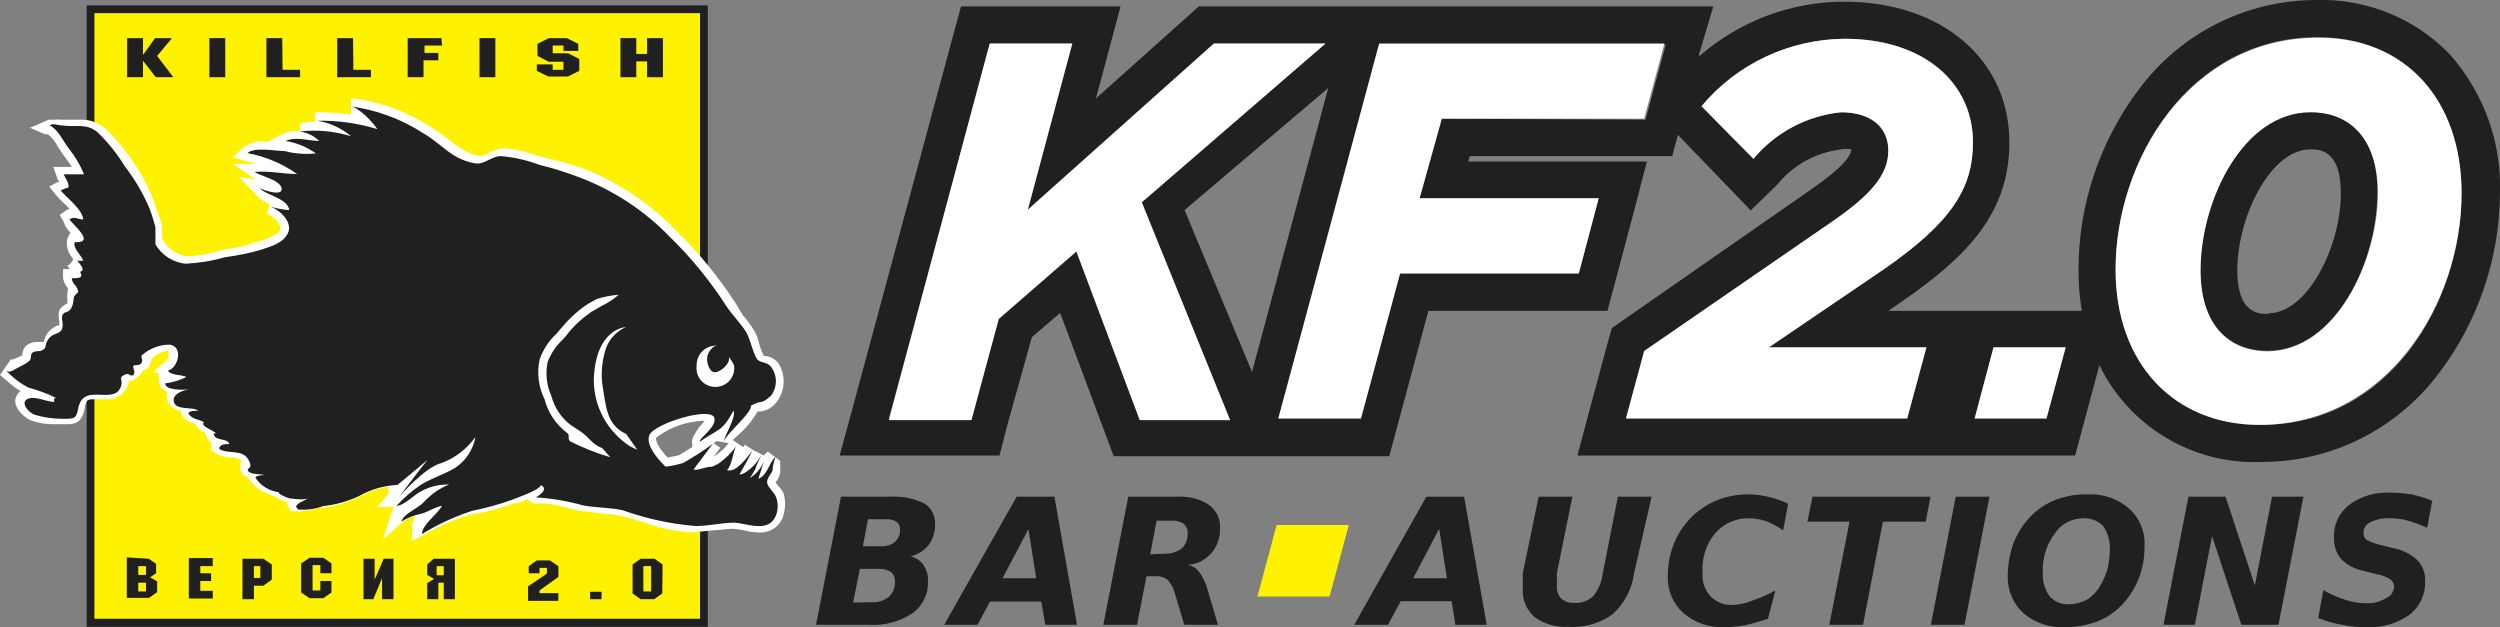 <?xml version="1.0" encoding="utf-8"?>
<!-- Generator: Adobe Illustrator 24.0.2, SVG Export Plug-In . SVG Version: 6.00 Build 0)  -->
<svg version="1.1" id="Режим_изоляции"
	 xmlns="http://www.w3.org/2000/svg" xmlns:xlink="http://www.w3.org/1999/xlink" x="0px" y="0px" viewBox="0 0 74.14 18.6"
	 style="enable-background:new 0 0 74.14 18.6;" xml:space="preserve">
<rect x="0" y="0" width="74.14" height="18.6" fill="#808080" stroke="none"/>
<style type="text/css">
	.st0{fill:#202020;}
	.st1{fill:none;}
	.st2{fill:#FFF200;}
	.st3{fill:#FFFFFF;}
</style>
<g id="Слой_1-2">
	<path class="st0" d="M72.65,1.61C71.62,0.54,70.18-0.04,68.7,0c-2.08,0-4.03,0.98-5.27,2.65C62.27,4.19,61.64,6.07,61.64,8
		c0,0.41,0.03,0.82,0.1,1.22H56l0.49-0.34c1.87-1.3,3.1-2.58,3.1-4.66c0-2.45-2-4.17-4.9-4.17c-1.58,0-3.11,0.58-4.3,1.62V1.6
		l0.42-1.41H35.55l-0.31,0.28L32.5,2.92l0.36-1.34l0.37-1.39H28.5L28.28,1l-3,11.12l-0.38,1.39h4.74l0.21-0.82L30.6,10l0.84-0.72
		l1.32,3.53l0.27,0.72h8.17l0.22-0.82l0.94-3.49h5.31l0.22-0.82l0.59-2.22l0.36-1.39h-5.3l0.05-0.16h6L49.76,4l1.39,1.44l0.77,0.8
		l0.79-0.77c0.47-0.58,1.15-0.95,1.89-1.04c0.1-0.02,0.2-0.02,0.3,0l0,0c0,0.17-0.2,0.5-1.15,1.16L48.13,9.5L47.8,9.73l-0.11,0.39
		l-0.54,2l-0.37,1.39h14.76l0.22-0.82l0.5-1.86c0.89,1.83,2.79,2.96,4.82,2.87c2.07,0,4.02-0.98,5.26-2.65
		c1.16-1.53,1.79-3.41,1.8-5.33C74.19,4.21,73.65,2.74,72.65,1.61z M39.39,2.61l-2.26,8.42l-2-4.8L39.39,2.61z M33.8,12.41l-1.88-5
		l-2.3,2l-0.81,3h-2.45l3-11.12h2.44l-1.32,4.93L36,1.29h3.31L33.86,6l2.62,6.46L33.8,12.41z M42.74,3.52L42.1,5.88h5.31l-0.59,2.23
		h-5.3l-1.16,4.3h-2.45l3-11l0.1-0.09h8.39l-0.6,2.23L42.74,3.52z M56.56,12.41h-8.34l0.54-2l5.62-3.87C55.46,5.79,56,5.19,56,4.47
		s-0.54-1.14-1.4-1.14c-1.01,0.1-1.95,0.6-2.6,1.38l-1.54-1.56c1.05-1.26,2.61-1.99,4.25-2c2.31,0,3.8,1.28,3.8,3.07
		c0,1.37-0.64,2.37-2.62,3.75l-3.43,2.33h4.67L56.56,12.41z M60.69,12.41h-2.13l0.56-2.11h2.14L60.69,12.41z M67.08,12.6
		c-2.61,0-4.34-1.82-4.34-4.62c0-3.24,2.19-6.88,6-6.88C71.3,1.1,73,2.93,73,5.73C73,9,70.84,12.6,67.08,12.6z"/>
	<path class="st0" d="M68.51,3.31c-2,0-3.26,2.62-3.26,4.69c0,1.57,0.79,2.4,2,2.4c2,0,3.25-2.63,3.25-4.69
		C70.52,4.14,69.73,3.31,68.51,3.31z M67.27,9.31c-0.28,0-0.92,0-0.92-1.29c0-1.62,1-3.59,2.16-3.59c0.27,0,0.91,0,0.91,1.3
		c0,1.59-0.99,3.56-2.15,3.56L67.27,9.31z"/>
	<path class="st1" d="M22.49,13.64c0.04-0.05,0.07-0.1,0.09-0.16C22.56,13.54,22.53,13.59,22.49,13.64z"/>
	<path class="st1" d="M22.58,13.48l-0.09,0.16l0,0L22.58,13.48z"/>
	<polygon points="22.49,13.64 22.49,13.64 22.49,13.64 	"/>
	<path d="M21.82,13.24v-0.05V13.24z"/>
	<path class="st2" d="M20.82,13.78c-0.16,0-0.3,0.21-0.51,0.28c-0.22,0.08-0.46,0.08-0.68,0c-0.49-0.17-0.77-0.69-0.64-1.19
		c0.23-0.82,1.17-0.76,1.85-0.76l0,0V0.26H2.68v18.19h18.2v-4.68L20.82,13.78z"/>
	<polygon class="st0" points="20.76,14.72 20.76,18.35 2.8,18.35 2.8,0.39 20.76,0.39 20.76,11.16 20.99,11.16 20.99,0.16 
		2.57,0.16 2.57,18.59 20.99,18.59 20.99,14.72 	"/>
	<path class="st1" d="M10.36,3.15"/>
	<path class="st1" d="M9.37,3.57"/>
	<path class="st1" d="M5.02,10.88h0.01H5.02z"/>
	<path class="st1" d="M5.06,10.85L5.06,10.85H5H5.06z"/>
	<path class="st1" d="M5.01,10.88L5.01,10.88L5.01,10.88z"/>
	<path class="st1" d="M1.47,3.74L1.47,3.74L1.47,3.74z"/>
	<path class="st1" d="M5,10.88L5,10.88L5,10.88z"/>
	<path class="st3" d="M4.25,10.48"/>
	<path class="st3" d="M5,10.88"/>
	<path class="st3" d="M12.67,13.55"/>
	<path class="st3" d="M15.91,14.79"/>
	<path class="st3" d="M23.23,14.61c-0.04-0.07-0.09-0.14-0.15-0.2L23,14.31l0.06-0.09c0.04-0.06,0.06-0.13,0.08-0.2
		c0-0.07,0-0.13,0-0.18c-0.01-0.06-0.01-0.11,0-0.17l-0.37-0.28c-0.04,0.03-0.08,0.07-0.11,0.12l-0.32-0.16l0,0l-0.25-0.16
		l-0.05,0.07l0,0l-0.31-0.21L22,12.8c0.19-0.18,0.34-0.38,0.47-0.6h0.11c0.17-0.03,0.32-0.12,0.43-0.25
		c0.28-0.34,0.31-0.83,0.06-1.2c-0.09-0.1-0.2-0.16-0.33-0.19h-0.08c-0.06-0.11-0.11-0.23-0.14-0.35c-0.03-0.14-0.08-0.27-0.15-0.4
		c-0.1-0.16-0.21-0.32-0.34-0.46L21.82,9C21.3,8.2,20.69,7.45,20,6.79C19.24,6.01,18.32,5.4,17.31,5c-0.4-0.14-0.81-0.25-1.22-0.34
		c-0.12-0.03-0.24-0.06-0.36-0.11C15.49,4.47,15.25,4.42,15,4.4h-0.1c-0.14,0.02-0.28,0.07-0.41,0.14
		c-0.08,0.05-0.17,0.08-0.26,0.09l0,0c-0.21-0.04-0.4-0.12-0.58-0.24l-0.33-0.24C13.14,4,12.96,3.87,12.76,3.76
		c-0.69-0.45-1.47-0.74-2.29-0.84h-0.06V3.4l0,0l0,0c-0.33-0.05-0.67-0.07-1-0.07H9.34v0.28l0,0c-0.15,0-0.3,0.02-0.44,0.05v0.22
		H8.81c-0.14,0-0.27,0.03-0.4,0.08L7.94,4.2h-0.1C7.61,4.17,7.39,4.24,7.21,4.38l-0.3,0.29l0.41,0.11l0.31,0.08H7.57H6.91l0.55,0.38
		l0.15,0.09L7.08,5.24l0.49,0.51C7.69,5.89,7.83,5.99,8,6.06L7.92,6.34l0,0C8.08,6.4,8.22,6.53,8.3,6.68c0.02,0.04,0.02,0.1,0,0.14
		C8.24,6.96,7.92,7.08,7.73,7.15H7.66C7.45,7.24,7.23,7.3,7,7.34L6.62,7.41L6.39,7.47C6.12,7.54,5.83,7.59,5.55,7.6l0,0
		C5.27,7.56,5.03,7.41,4.87,7.18C4.83,7.13,4.81,7.06,4.8,7c0.01-0.1,0.01-0.21,0-0.31C4.77,6.56,4.73,6.43,4.68,6.3L4.62,6.13
		C4.46,5.66,4.24,5.21,3.95,4.8c-0.24-0.36-0.52-0.7-0.84-1C2.89,3.62,2.62,3.53,2.34,3.55H1.9H1.81c-0.07-0.01-0.14-0.01-0.21,0
		H1.44L1.33,3.6L0.89,3.79l0.44,0.19c0.03,0.01,0.06,0.01,0.09,0c0.12,0.1,0.22,0.22,0.29,0.36l0.15,0.23
		c0.09,0.12,0.19,0.25,0.27,0.38H1.58l0.11,0.31c0,0.05,0.05,0.1,0.07,0.14l0,0H1.71L1.46,5.53l0.17,0.22l0.24,0.26
		C1.94,6.06,2,6.12,2.06,6.19L1.94,6.25L1.77,6.38l0.11,0.18C1.91,6.65,1.95,6.73,2,6.8l0.1,0.11H2.08L2,7.07
		C1.95,7.28,2.01,7.5,2.16,7.66v0.06L2.07,7.84L2,7.88l0.07,0.1h-0.2v0.27c0.02,0.11,0.07,0.22,0.15,0.3l0,0C2.01,8.6,2,8.64,2,8.69
		C1.99,8.76,1.99,8.84,2,8.91V9l0,0l0,0C1.9,9.04,1.81,9.11,1.76,9.2c-0.03,0.1-0.03,0.22,0,0.32v0.06c0,0.02,0,0.05,0,0.07H1.71
		C1.59,9.7,1.48,9.78,1.4,9.89c-0.05,0.08-0.08,0.16-0.1,0.25H1.08c-0.1,0-0.21,0.04-0.29,0.1c-0.09,0.08-0.13,0.19-0.13,0.3
		L0.53,10.6l-0.15,0.06H0.32l0,0L0,11.12l0,0l0.19,0.16c0.13,0.12,0.27,0.23,0.42,0.32c-0.09,0.06-0.15,0.17-0.16,0.28
		c0,0.29,0.32,0.52,0.45,0.58c0.21,0.08,0.43,0.12,0.65,0.12h0.24h0.24c0.39,0,0.45-0.3,0.49-0.52s0.09-0.22,0.3-0.22h0.29
		c0.34,0.04,0.66-0.2,0.71-0.54l0,0c0.11,0,0.21-0.05,0.28-0.14c0.06-0.04,0.1-0.09,0.12-0.16c0.08-0.02,0.15-0.06,0.19-0.13
		c0.05-0.06,0.08-0.15,0.08-0.23c0.14-0.13,0.32-0.22,0.51-0.25l0,0l0,0v0.06v0.18L4.81,10.8l-0.28,0.25h0.18v0.18
		c-0.01,0.1,0.02,0.2,0.08,0.28c0.05,0.05,0.11,0.09,0.18,0.12c-0.03,0.09-0.03,0.18,0,0.27c0.08,0.16,0.23,0.26,0.4,0.28v0.09
		c0.09,0.16,0.24,0.26,0.42,0.3l0,0c0.06,0.12,0.16,0.21,0.29,0.26c0.02,0.12,0.09,0.22,0.19,0.28c0,0.04,0,0.07,0,0.11v0.14
		l0.12,0.08c0.15,0.09,0.31,0.13,0.48,0.13c0.11,0,0.21,0.03,0.3,0.09l0,0c-0.06,0.12-0.06,0.25,0,0.37c0.04,0.06,0.1,0.1,0.17,0.12
		l0,0c0.18,0.27,0.45,0.47,0.77,0.55c0.12,0.09,0.26,0.15,0.41,0.18v0.08c0.02,0.06,0.05,0.11,0.09,0.15v0.05h0.06
		c0.08,0.01,0.16,0.01,0.24,0c0.15-0.01,0.3-0.03,0.45-0.07l0.17-0.05h0.12c0.35-0.05,0.68-0.15,1-0.31
		c0.27-0.15,0.57-0.25,0.87-0.3c-0.01,0.04-0.01,0.07,0,0.11v0.11l0,0l-0.33,0.38h0.5c-0.03,0.05-0.06,0.1-0.07,0.16l-0.26,0.8
		l0.63-0.55c0.1-0.07,0.21-0.11,0.33-0.13c-0.06,0.09-0.1,0.2-0.1,0.31v0.42l0.37-0.19l0.09-0.05c0.42-0.24,0.87-0.43,1.34-0.56
		h0.07c0.4-0.07,0.78-0.18,1.16-0.32h0.11l0.29-0.12l0,0c0.05,0.08,0.14,0.13,0.23,0.13h0.26l0,0c0.22,0,0.45,0.08,0.68,0.13
		c0.14,0.04,0.28,0.07,0.42,0.1c0.21,0,0.41,0.05,0.6,0.07c0.19,0.01,0.37,0.03,0.56,0.07c0.25,0.05,0.49,0.12,0.73,0.2
		c0.44,0.16,0.89,0.26,1.36,0.28h0.15l0.46-0.05c0.22,0,0.42-0.05,0.63-0.05c0.12,0.01,0.23,0.03,0.35,0.05
		c0.14,0.04,0.29,0.06,0.44,0.06c0.36,0.02,0.67-0.23,0.73-0.58C23.3,15.01,23.29,14.8,23.23,14.61z M21.16,13.14l0.1-0.06l0,0
		l0.35,0.06c-0.12,0.16-0.28,0.3-0.45,0.41l0,0l0.2-0.27L21.16,13.14z M20.53,13.14v0.12l-0.39,0.24l-0.34,0.07
		c-0.2-0.21-0.38-0.48-0.34-0.59c0.4-0.31,0.89-0.48,1.39-0.5h0.05l-0.19,0.22c-0.1,0.17-0.22,0.3-0.18,0.47
		C20.53,13.17,20.53,13.14,20.53,13.14z"/>
	<path d="M1.47,3.74"/>
	<path d="M1.47,3.74L1.47,3.74L1.47,3.74z"/>
	<path class="st1" d="M17.22,12.8L17,12.63c-0.28-0.21-0.48-0.52-0.57-0.86c-0.14-0.31-0.18-0.66-0.11-1
		c0.1-0.26,0.25-0.49,0.45-0.67l0.12-0.14c0.2-0.26,0.44-0.48,0.71-0.67l0.29-0.17c0.19-0.09,0.38-0.21,0.54-0.35
		c-0.22,0.02-0.45,0.06-0.66,0.13c-0.1,0.06-0.21,0.11-0.31,0.18c-0.29,0.2-0.54,0.44-0.76,0.71l-0.12,0.14
		c-0.23,0.21-0.4,0.48-0.5,0.77c-0.1,0.39-0.06,0.81,0.11,1.18c0.1,0.4,0.34,0.75,0.67,1c0.09,0.05,0,0.19,0.09,0.25
		c0.39,0.21,0.8,0.37,1.23,0.5l-0.24-0.27C17.58,13.2,17.54,13,17.22,12.8z"/>
	<path class="st1" d="M12.67,13.55"/>
	<path class="st1" d="M4.25,10.48"/>
	<path class="st1" d="M21.2,11.46c0.32-0.02,0.57-0.28,0.56-0.6c-0.04-0.09-0.09-0.17-0.15-0.25c0,0.02,0,0.03,0,0.05
		c0,0.19-0.28,0.4-0.42,0.4s-0.23-0.21-0.23-0.4s0.16-0.39,0.3-0.39h-0.07c-0.32,0.02-0.56,0.28-0.55,0.6
		C20.64,11.18,20.89,11.44,21.2,11.46z"/>
	<path class="st1" d="M17.86,11.38c-0.03-0.36,0.02-0.71,0.14-1.05c0.1-0.28,0.32-0.51,0.59-0.63c0,0-0.89,0-0.95,1.54
		c-0.01,0.81,0.4,1.56,1.08,2l0.21,0.1l-0.33-0.47C18,12.61,18,12.06,17.86,11.38z"/>
	<path d="M8,6.12"/>
	<path class="st0" d="M23,14.71c-0.06-0.13-0.23-0.26-0.25-0.39s0.13-0.27,0.16-0.37c0.01-0.14,0.04-0.27,0.09-0.4
		c-0.2,0.17-0.23,0.54-0.51,0.65c0.06-0.18,0.11-0.35,0.17-0.54c-0.08,0.22-0.23,0.4-0.43,0.52c0.07-0.09,0.13-0.19,0.18-0.29
		c0-0.07,0.15-0.33,0.17-0.41c-0.06,0.12-0.13,0.22-0.22,0.32c-0.15,0.15-0.32,0.28-0.43,0.27c0.13-0.23,0.27-0.47,0.38-0.7
		c-0.14,0.18-0.49,0.67-0.75,0.57c0.16-0.16,0.16-0.5,0.27-0.7c-0.15,0.2-0.33,0.38-0.54,0.52l-0.17,0.08
		c-0.14,0-0.26,0.05-0.4,0.08s-0.15,0-0.15,0l0.57-0.76c-0.28,0.21-0.58,0.4-0.88,0.57c-0.17,0.05-0.34,0.09-0.52,0.11
		c0,0-0.61-0.55-0.49-0.92s2-0.93,1.94-0.47c0,0.26-0.46,0.55-0.44,0.65c0.58-0.4,0.67-0.3,1-0.92c0.1,0.18-0.28,0.76-0.28,0.9
		c0.08-0.23,0.83-0.83,0.8-1.05c0.37-0.2,0.26,0,0.59-0.29c0.2-0.26,0.2-0.61,0-0.87c-0.12-0.14-0.28-0.1-0.39-0.2
		s-0.21-0.58-0.33-0.8s-0.41-0.51-0.59-0.78C21.06,8.33,20.49,7.63,19.84,7c-0.74-0.76-1.64-1.35-2.63-1.73
		c-0.39-0.15-0.8-0.28-1.21-0.38c-0.37-0.14-0.76-0.23-1.15-0.26c-0.26,0-0.47,0.24-0.73,0.22c-0.25-0.04-0.49-0.13-0.7-0.27
		c-0.29-0.19-0.55-0.45-0.87-0.63c-0.66-0.43-1.41-0.7-2.19-0.8c0.26,0,0.71,0.49,0.83,0.68c-0.58-0.18-1.18-0.26-1.78-0.25
		c0.37,0.06,0.72,0.22,1,0.46C9.92,3.89,9.4,3.84,8.89,3.9c0.22,0.03,0.42,0.13,0.58,0.28c-0.31,0-0.69-0.14-1,0
		c0.32,0.05,0.63,0.18,0.9,0.37C9.06,4.58,8.74,4.56,8.44,4.48c-0.27,0-0.9-0.13-1.1,0.06c0.53,0.1,1.03,0.31,1.47,0.62
		c-0.41,0-0.83-0.1-1.26-0.06c0.17,0.12,0.75,0.23,0.8,0.48s-0.49,0.08-0.65,0c0.22,0.23,0.82,0.29,0.88,0.65
		C8.38,6.22,8.19,6.18,8,6.12c0.3,0.1,0.69,0.47,0.54,0.79S8.01,7.31,7.76,7.4C7.4,7.51,7.03,7.58,6.66,7.63
		C6.29,7.74,5.9,7.8,5.51,7.82C5.14,7.79,4.8,7.57,4.61,7.25c0-0.13,0-0.36,0-0.51C4.56,6.56,4.51,6.38,4.44,6.2
		C4.25,5.74,4,5.32,3.7,4.93c-0.22-0.36-0.49-0.7-0.8-1C2.57,3.64,2.25,3.78,1.84,3.72c-0.13,0-0.25-0.08-0.37,0
		c0.25,0.11,0.4,0.46,0.56,0.67c0.19,0.24,0.35,0.5,0.46,0.78c-0.2,0-0.39,0-0.6,0C1.94,5.3,2.05,5.41,2.03,5.56
		C1.95,5.58,1.87,5.61,1.8,5.65C1.98,5.87,2.44,6.2,2.47,6.51c-0.14,0-0.28-0.11-0.41,0c0.08,0.13,0.8,0.71,0.16,0.67
		C2.15,7.36,2.4,7.55,2.47,7.73c-0.06,0.01-0.12,0.01-0.18,0c0.07,0.09,0.27,0.29,0.08,0.33c0.14,0.21-0.11,0.19-0.24,0.19
		c0,0.19,0.21,0.23,0.18,0.44c0-0.05-0.11,0.1-0.12,0.12s0,0.22-0.09,0.35S1.91,9.23,1.86,9.33s0,0.2,0,0.3
		c0,0.32-0.26,0.2-0.42,0.42s0,0.26-0.24,0.36c-0.07,0-0.19,0-0.25,0.06s0,0.16-0.09,0.24s-0.25,0.15-0.36,0.21
		s-0.21,0.15-0.32,0.07l0,0c0.19,0.2,0.41,0.37,0.65,0.5c0.29,0.08,0.58,0.18,0.85,0.32c0,0-0.05,0-0.07,0s0,0.08,0,0.11
		c-0.23,0-0.57-0.19-0.79-0.09s0,0.39,0.21,0.47c0.27,0.08,0.54,0.12,0.82,0.12c0.37,0,0.41,0,0.47-0.31c0.16-0.83,1.15,0,1.29-0.74
		c0-0.15-0.08-0.16,0.07-0.25s0.19,0.07,0.27,0s0-0.17,0-0.25s0.18,0,0.24-0.1s0-0.15,0-0.22l0,0l0,0l0,0
		c0.23-0.21,0.53-0.33,0.85-0.33c0.39,0.07,0.25,0.62,0,0.75H5v0.06c0.17,0.11,0.34,0.07,0.53,0.15c-0.2,0.1-0.41,0.16-0.63,0.19
		c0,0.22,0.55,0.19,0.74,0.18l0,0c-0.17,0-0.56,0.13-0.48,0.38s0.56,0.12,0.72,0.25c-0.11,0-0.23,0-0.3,0.07
		c0.12,0.2,0.3,0.17,0.47,0.27c-0.13,0.11,0.27,0.24,0.36,0.33H6.34c0,0.25,0.41,0.12,0.46,0.32c-0.12,0-0.29,0-0.3,0.14
		c0.24,0.17,0.68,0,0.86,0.31s-0.07,0.24,0,0.35s0.39,0.08,0.49,0.12c-0.08,0-0.2,0-0.28,0.07C7.73,14.41,8,14.57,8.29,14.6
		c-0.13,0,0.21,0.17,0.31,0.18s0.4,0.06,0.52,0l0,0l0,0c-0.11,0.09-0.25,0.1-0.34,0.23c0.01,0.04,0.03,0.07,0.06,0.1
		c0.25,0.02,0.5-0.01,0.74-0.1c0.37-0.04,0.73-0.14,1.07-0.3c0.35-0.2,0.74-0.31,1.14-0.33l0.89-0.74l0,0
		c-0.11,0.12-0.84,1.09-0.84,1.09s0.77-0.89,1.26-1c0.4-0.15,0.75-0.42,1-0.77c-0.07,0.38-0.29,0.71-0.61,0.92
		c-0.32,0.19-0.64,0.28-1,0.49c-0.27,0.18-0.51,0.39-0.73,0.63c0.22,0,0.52-0.33,0.73-0.43c0.25-0.14,0.54-0.21,0.83-0.2
		c-0.29,0.11-0.55,0.3-0.76,0.53c-0.18,0.19-0.58,0.32-0.66,0.57c0.18-0.11,0.37-0.19,0.58-0.23c0.22-0.06,0.41-0.2,0.63-0.24
		c-0.15,0.27-0.58,0.54-0.6,0.84c0.47-0.29,0.97-0.52,1.49-0.69c0.4-0.08,0.8-0.19,1.19-0.33c0.17-0.07,0.8-0.28,0.85-0.43
		c0.22,0.1,0,0.28-0.15,0.36l0,0l0,0c0.48,0.03,0.95,0.11,1.41,0.24c0.38,0.07,0.79,0.06,1.16,0.14c0.7,0.25,1.43,0.41,2.17,0.47
		c0.37,0,0.74-0.09,1.11-0.1s1.11,0.38,1.3-0.3C23.08,15.04,23.07,14.86,23,14.71z M21.2,10.25h0.07c-0.14,0-0.3,0.21-0.3,0.39
		s0.09,0.4,0.23,0.4s0.42-0.21,0.42-0.4c0-0.02,0-0.03,0-0.05c0.06,0.08,0.11,0.16,0.15,0.25c0.04,0.31-0.17,0.59-0.48,0.63
		s-0.59-0.17-0.63-0.48c-0.01-0.05-0.01-0.1,0-0.15C20.65,10.53,20.89,10.27,21.2,10.25z M16.91,13.09c-0.09-0.06,0-0.2-0.09-0.25
		c-0.33-0.25-0.57-0.6-0.67-1c-0.18-0.36-0.23-0.77-0.15-1.17c0.1-0.29,0.27-0.56,0.5-0.77l0.12-0.14c0.22-0.27,0.47-0.51,0.76-0.71
		c0.1-0.07,0.21-0.12,0.31-0.18c0.21-0.07,0.44-0.11,0.66-0.13C18.19,8.88,18,9,17.81,9.09l-0.29,0.17
		c-0.27,0.19-0.51,0.41-0.71,0.67l-0.12,0.14c-0.2,0.18-0.35,0.41-0.45,0.67c-0.07,0.34-0.03,0.69,0.11,1
		c0.09,0.34,0.29,0.65,0.57,0.86l0.26,0.17c0.32,0.21,0.36,0.4,0.68,0.52l0.24,0.27C17.69,13.44,17.29,13.28,16.91,13.09z
		 M18.69,13.24c-0.68-0.44-1.09-1.19-1.08-2c0.06-1.51,0.95-1.54,0.95-1.54c-0.27,0.12-0.49,0.35-0.59,0.63
		c-0.11,0.34-0.15,0.7-0.11,1.05c0.11,0.68,0.13,1.23,0.71,1.49l0.33,0.47L18.69,13.24z"/>
	<path d="M9.1,14.7"/>
	<path d="M5.61,11.46"/>
	<path class="st0" d="M4.24,1.63L4.24,1.63l0.36-0.5h0.5L4.66,1.66l0.48,0.63H4.62L4.24,1.8l0,0v0.49H3.77V1.13h0.47V1.63z"/>
	<path class="st0" d="M6.68,2.29H6.21V1.13h0.47V2.29z"/>
	<path class="st0" d="M8.38,2.07H8.9v0.22h-1V1.13h0.47L8.38,2.07z"/>
	<path class="st0" d="M10.48,2.07H11v0.22h-1V1.13h0.47L10.48,2.07z"/>
	<path class="st0" d="M13.11,1.35h-0.52v0.22H13v0.22h-0.44v0.5h-0.47V1.13h1L13.11,1.35z"/>
	<path class="st0" d="M14.69,2.29h-0.47V1.13h0.47V2.29z"/>
	<path class="st0" d="M16.81,1.13l0.34,0.17v0.21h-0.44V1.35h-0.32v0.23h0.46l0.33,0.17V2.1l-0.34,0.17h-0.58L15.92,2.1V1.91h0.47
		v0.16h0.32V1.83h-0.44l-0.33-0.17V1.3l0.34-0.17H16.81z"/>
	<path class="st0" d="M19.66,2.29h-0.47V1.82h-0.32v0.47H18.4V1.13h0.47V1.6h0.32V1.13h0.47L19.66,2.29z"/>
	<path class="st0" d="M4.41,16.57l0.22,0.15V17l-0.18,0.12l0.21,0.12v0.32l-0.24,0.17H3.76v-1.2L4.41,16.57z M4.1,16.79v0.26h0.23
		v-0.26H4.1z M4.1,17.28v0.26h0.23v-0.26H4.1z"/>
	<path class="st0" d="M6.31,16.79H5.94V17h0.32v0.23H5.94v0.29h0.37v0.23H5.6v-1.2h0.71V16.79z"/>
	<path class="st0" d="M8.06,17.19l-0.25,0.18H7.53v0.4H7.19v-1.2h0.62l0.25,0.17L8.06,17.19z M7.53,16.79v0.35h0.19v-0.35H7.53z"/>
	<path class="st0" d="M9.83,17H9.5v-0.24H9.27v0.75H9.5v-0.28h0.33v0.34l-0.24,0.17H9.18l-0.25-0.17v-0.86l0.25-0.17h0.41l0.24,0.17
		V17z"/>
	<path class="st0" d="M11.11,16.57v0.62l0,0l0.27-0.62h0.29v1.2h-0.34v-0.62l0,0l-0.26,0.62h-0.29v-1.2H11.11z"/>
	<path class="st0" d="M12.86,16.57h0.63v1.2h-0.33v-0.49H13v0.49h-0.33v-0.48l0.2-0.12l-0.2-0.12v-0.31L12.86,16.57z M12.95,16.79
		v0.27h0.21v-0.27H12.95z"/>
	<path class="st0" d="M16,17h-0.32v-0.21l0.24-0.17h0.39l0.25,0.17v0.32L16,17.51v0.08h0.56v0.23h-0.9v-0.43l0.56-0.38v-0.17H16V17z
		"/>
	<path class="st0" d="M17.84,17.77H17.5v-0.22h0.34V17.77z"/>
	<path class="st0" d="M19.64,17.6l-0.24,0.17H19l-0.24-0.17v-0.86L19,16.57h0.41l0.24,0.17L19.64,17.6z M19.08,16.79v0.75h0.23
		v-0.75H19.08z"/>
	<path class="st3" d="M29.35,1.29h2.45l-1.32,4.93L36,1.29h3.31L33.86,6l2.62,6.46H33.8l-1.88-5l-2.3,2l-0.81,3h-2.45L29.35,1.29z"
		/>
	<path class="st3" d="M40.9,1.29h8.46l-0.6,2.23h-6L42.1,5.88h5.31l-0.59,2.23h-5.3l-1.16,4.3h-2.45L40.9,1.29z"/>
	<path class="st3" d="M48.76,10.41l5.62-3.87C55.46,5.79,56,5.19,56,4.47s-0.54-1.14-1.4-1.14c-1.01,0.1-1.95,0.6-2.6,1.38
		l-1.54-1.56c1.05-1.26,2.61-1.99,4.25-2c2.31,0,3.8,1.28,3.8,3.07c0,1.37-0.64,2.37-2.62,3.75l-3.43,2.33h4.67l-0.57,2.11h-8.34
		L48.76,10.41z"/>
	<path class="st3" d="M59.12,10.3h2.14l-0.57,2.11h-2.13L59.12,10.3z"/>
	<path class="st3" d="M62.74,8c0-3.24,2.19-6.88,6-6.88C71.3,1.1,73,2.93,73,5.73c0,3.24-2.19,6.87-6,6.87
		C64.47,12.6,62.74,10.78,62.74,8z M70.52,5.73c0-1.57-0.79-2.4-2-2.4c-2,0-3.26,2.62-3.26,4.69c0,1.57,0.79,2.4,2,2.4
		c1.99-0.02,3.26-2.65,3.26-4.71V5.73z"/>
	<path class="st0" d="M27,16.5c0.16,0.03,0.3,0.13,0.39,0.26c0.09,0.14,0.14,0.3,0.13,0.47c0.02,0.37-0.15,0.73-0.45,0.95
		c-0.38,0.25-0.83,0.38-1.29,0.35H24.2l0.74-3.8h1.47c0.35-0.02,0.69,0.05,1,0.2c0.21,0.13,0.33,0.36,0.32,0.61
		c0.01,0.22-0.06,0.44-0.19,0.62C27.41,16.33,27.21,16.45,27,16.5z M25.84,17.86c0.19,0.01,0.37-0.04,0.52-0.16
		c0.13-0.12,0.19-0.29,0.18-0.46c0.01-0.11-0.04-0.21-0.12-0.28c-0.12-0.07-0.25-0.1-0.39-0.09H25.5l-0.2,1L25.84,17.86z
		 M26.13,16.2c0.15,0.01,0.3-0.04,0.41-0.13c0.1-0.09,0.16-0.22,0.15-0.36c0.01-0.09-0.03-0.18-0.1-0.23
		c-0.09-0.06-0.19-0.09-0.3-0.08h-0.55l-0.15,0.8L26.13,16.2z"/>
	<path class="st0" d="M30.88,17.84h-1.52l-0.37,0.69H28l2.15-3.8h1.12l0.67,3.8H31L30.88,17.84z M29.73,17.15h1l-0.23-1.46
		L29.73,17.15z"/>
	<path class="st0" d="M34,17.09l-0.28,1.44h-1l0.74-3.8h1.45c0.33-0.02,0.66,0.06,0.94,0.24c0.22,0.16,0.35,0.42,0.33,0.69
		c0.01,0.27-0.08,0.54-0.26,0.75c-0.18,0.2-0.42,0.32-0.69,0.34c0.13,0.03,0.25,0.1,0.33,0.21c0.11,0.15,0.19,0.31,0.24,0.49
		l0.32,1.08h-1l-0.28-0.94c-0.04-0.15-0.11-0.28-0.21-0.39c-0.1-0.08-0.23-0.12-0.36-0.11L34,17.09z M34.54,16.42
		c0.18,0.01,0.36-0.05,0.51-0.16c0.12-0.12,0.18-0.28,0.17-0.45c0.01-0.11-0.04-0.21-0.12-0.28c-0.11-0.07-0.24-0.1-0.37-0.09H34.3
		l-0.19,1L34.54,16.42z"/>
	<path class="st0" d="M43.05,17.83h-1.51l-0.38,0.7h-1l2.14-3.8h1.12l0.67,3.8h-0.93L43.05,17.83z M41.91,17.15h1l-0.23-1.47
		L41.91,17.15z"/>
	<path class="st0" d="M45.63,14.73h1L46.17,17c0,0.08,0,0.16,0,0.22s0,0.12,0,0.16c-0.01,0.14,0.04,0.28,0.14,0.38
		c0.11,0.09,0.25,0.13,0.39,0.12c0.2,0.01,0.4-0.06,0.55-0.2c0.15-0.19,0.25-0.42,0.28-0.67l0.45-2.28h1L48.46,17
		c-0.06,0.46-0.28,0.89-0.63,1.21c-0.38,0.28-0.85,0.41-1.32,0.38c-0.36,0.02-0.71-0.08-1-0.29c-0.24-0.21-0.37-0.52-0.35-0.84
		c0-0.07,0-0.13,0-0.2c0-0.08,0-0.16,0-0.26L45.63,14.73z"/>
	<path class="st0" d="M52.43,18.35c-0.22,0.07-0.44,0.14-0.67,0.19c-0.2,0.04-0.41,0.06-0.62,0.06c-0.45,0.02-0.88-0.13-1.22-0.42
		c-0.31-0.28-0.48-0.69-0.46-1.11c0-0.29,0.05-0.58,0.15-0.86c0.09-0.27,0.24-0.51,0.42-0.73c0.22-0.26,0.5-0.47,0.81-0.61
		c0.31-0.14,0.66-0.21,1-0.21c0.2,0,0.4,0.03,0.59,0.07c0.21,0.05,0.41,0.12,0.6,0.21l-0.15,0.79c-0.15-0.11-0.32-0.2-0.49-0.27
		c-0.17-0.06-0.35-0.09-0.53-0.09c-0.38-0.01-0.75,0.16-1,0.45c-0.27,0.33-0.4,0.75-0.37,1.18c-0.02,0.25,0.07,0.5,0.24,0.69
		c0.18,0.17,0.42,0.27,0.67,0.25c0.21-0.01,0.41-0.06,0.6-0.14c0.23-0.08,0.44-0.17,0.65-0.29L52.43,18.35z"/>
	<path class="st0" d="M53.75,14.73h3.5l-0.14,0.74h-1.27l-0.59,3.06h-1l0.6-3.06H53.6L53.75,14.73z"/>
	<path class="st0" d="M58,14.73h1l-0.74,3.8h-1L58,14.73z"/>
	<path class="st0" d="M61.92,14.66c0.45-0.02,0.88,0.13,1.22,0.42c0.31,0.28,0.48,0.68,0.46,1.1c0,0.3-0.04,0.6-0.14,0.88
		c-0.09,0.27-0.23,0.52-0.41,0.74c-0.21,0.26-0.48,0.47-0.78,0.6c-0.32,0.13-0.66,0.2-1,0.2c-0.46,0.03-0.92-0.12-1.27-0.42
		c-0.3-0.28-0.47-0.68-0.46-1.1c0-0.3,0.05-0.6,0.14-0.88c0.09-0.27,0.23-0.52,0.41-0.74c0.21-0.26,0.48-0.47,0.78-0.6
		C61.2,14.72,61.56,14.65,61.92,14.66z M62.57,16.29c0.01-0.25-0.06-0.49-0.2-0.69c-0.15-0.16-0.37-0.24-0.59-0.23
		c-0.34,0-0.66,0.17-0.85,0.46c-0.25,0.34-0.37,0.75-0.35,1.17c-0.01,0.24,0.06,0.48,0.2,0.68c0.14,0.16,0.35,0.25,0.56,0.24
		c0.18,0,0.36-0.04,0.52-0.12c0.16-0.09,0.29-0.22,0.39-0.37c0.1-0.16,0.18-0.34,0.24-0.52C62.54,16.71,62.57,16.5,62.57,16.29z"/>
	<path class="st0" d="M64.9,14.73H66l0.87,2.63l0.51-2.63h0.93l-0.74,3.8h-1.1L65.6,15.9l-0.51,2.63h-0.93L64.9,14.73z"/>
	<path class="st0" d="M72.13,14.85l-0.15,0.8c-0.18-0.08-0.37-0.15-0.57-0.21c-0.18-0.05-0.36-0.07-0.55-0.07
		c-0.2-0.01-0.39,0.03-0.57,0.12c-0.12,0.05-0.2,0.18-0.2,0.31c0,0.08,0.03,0.16,0.09,0.21c0.12,0.06,0.24,0.11,0.37,0.14l0.4,0.1
		c0.28,0.05,0.53,0.17,0.74,0.36c0.16,0.17,0.24,0.39,0.23,0.62c0.02,0.39-0.16,0.76-0.46,1c-0.37,0.26-0.81,0.39-1.26,0.37
		c-0.25,0-0.5-0.02-0.74-0.07c-0.24-0.04-0.48-0.11-0.71-0.2l0.15-0.83c0.21,0.12,0.43,0.22,0.66,0.29c0.2,0.07,0.42,0.1,0.63,0.1
		c0.19,0.01,0.38-0.04,0.55-0.14c0.15-0.06,0.25-0.19,0.26-0.35c0-0.08-0.04-0.16-0.1-0.21c-0.12-0.08-0.26-0.14-0.41-0.16l-0.4-0.1
		c-0.25-0.05-0.48-0.17-0.66-0.35c-0.14-0.17-0.22-0.39-0.21-0.61c-0.03-0.39,0.14-0.76,0.45-1c0.35-0.26,0.78-0.38,1.22-0.36
		c0.21,0,0.42,0.02,0.63,0.05C71.73,14.71,71.93,14.77,72.13,14.85z"/>
	<path class="st2" d="M37.86,15.57H40l-0.57,2.12h-2.14L37.86,15.57z"/>
</g>
</svg>
